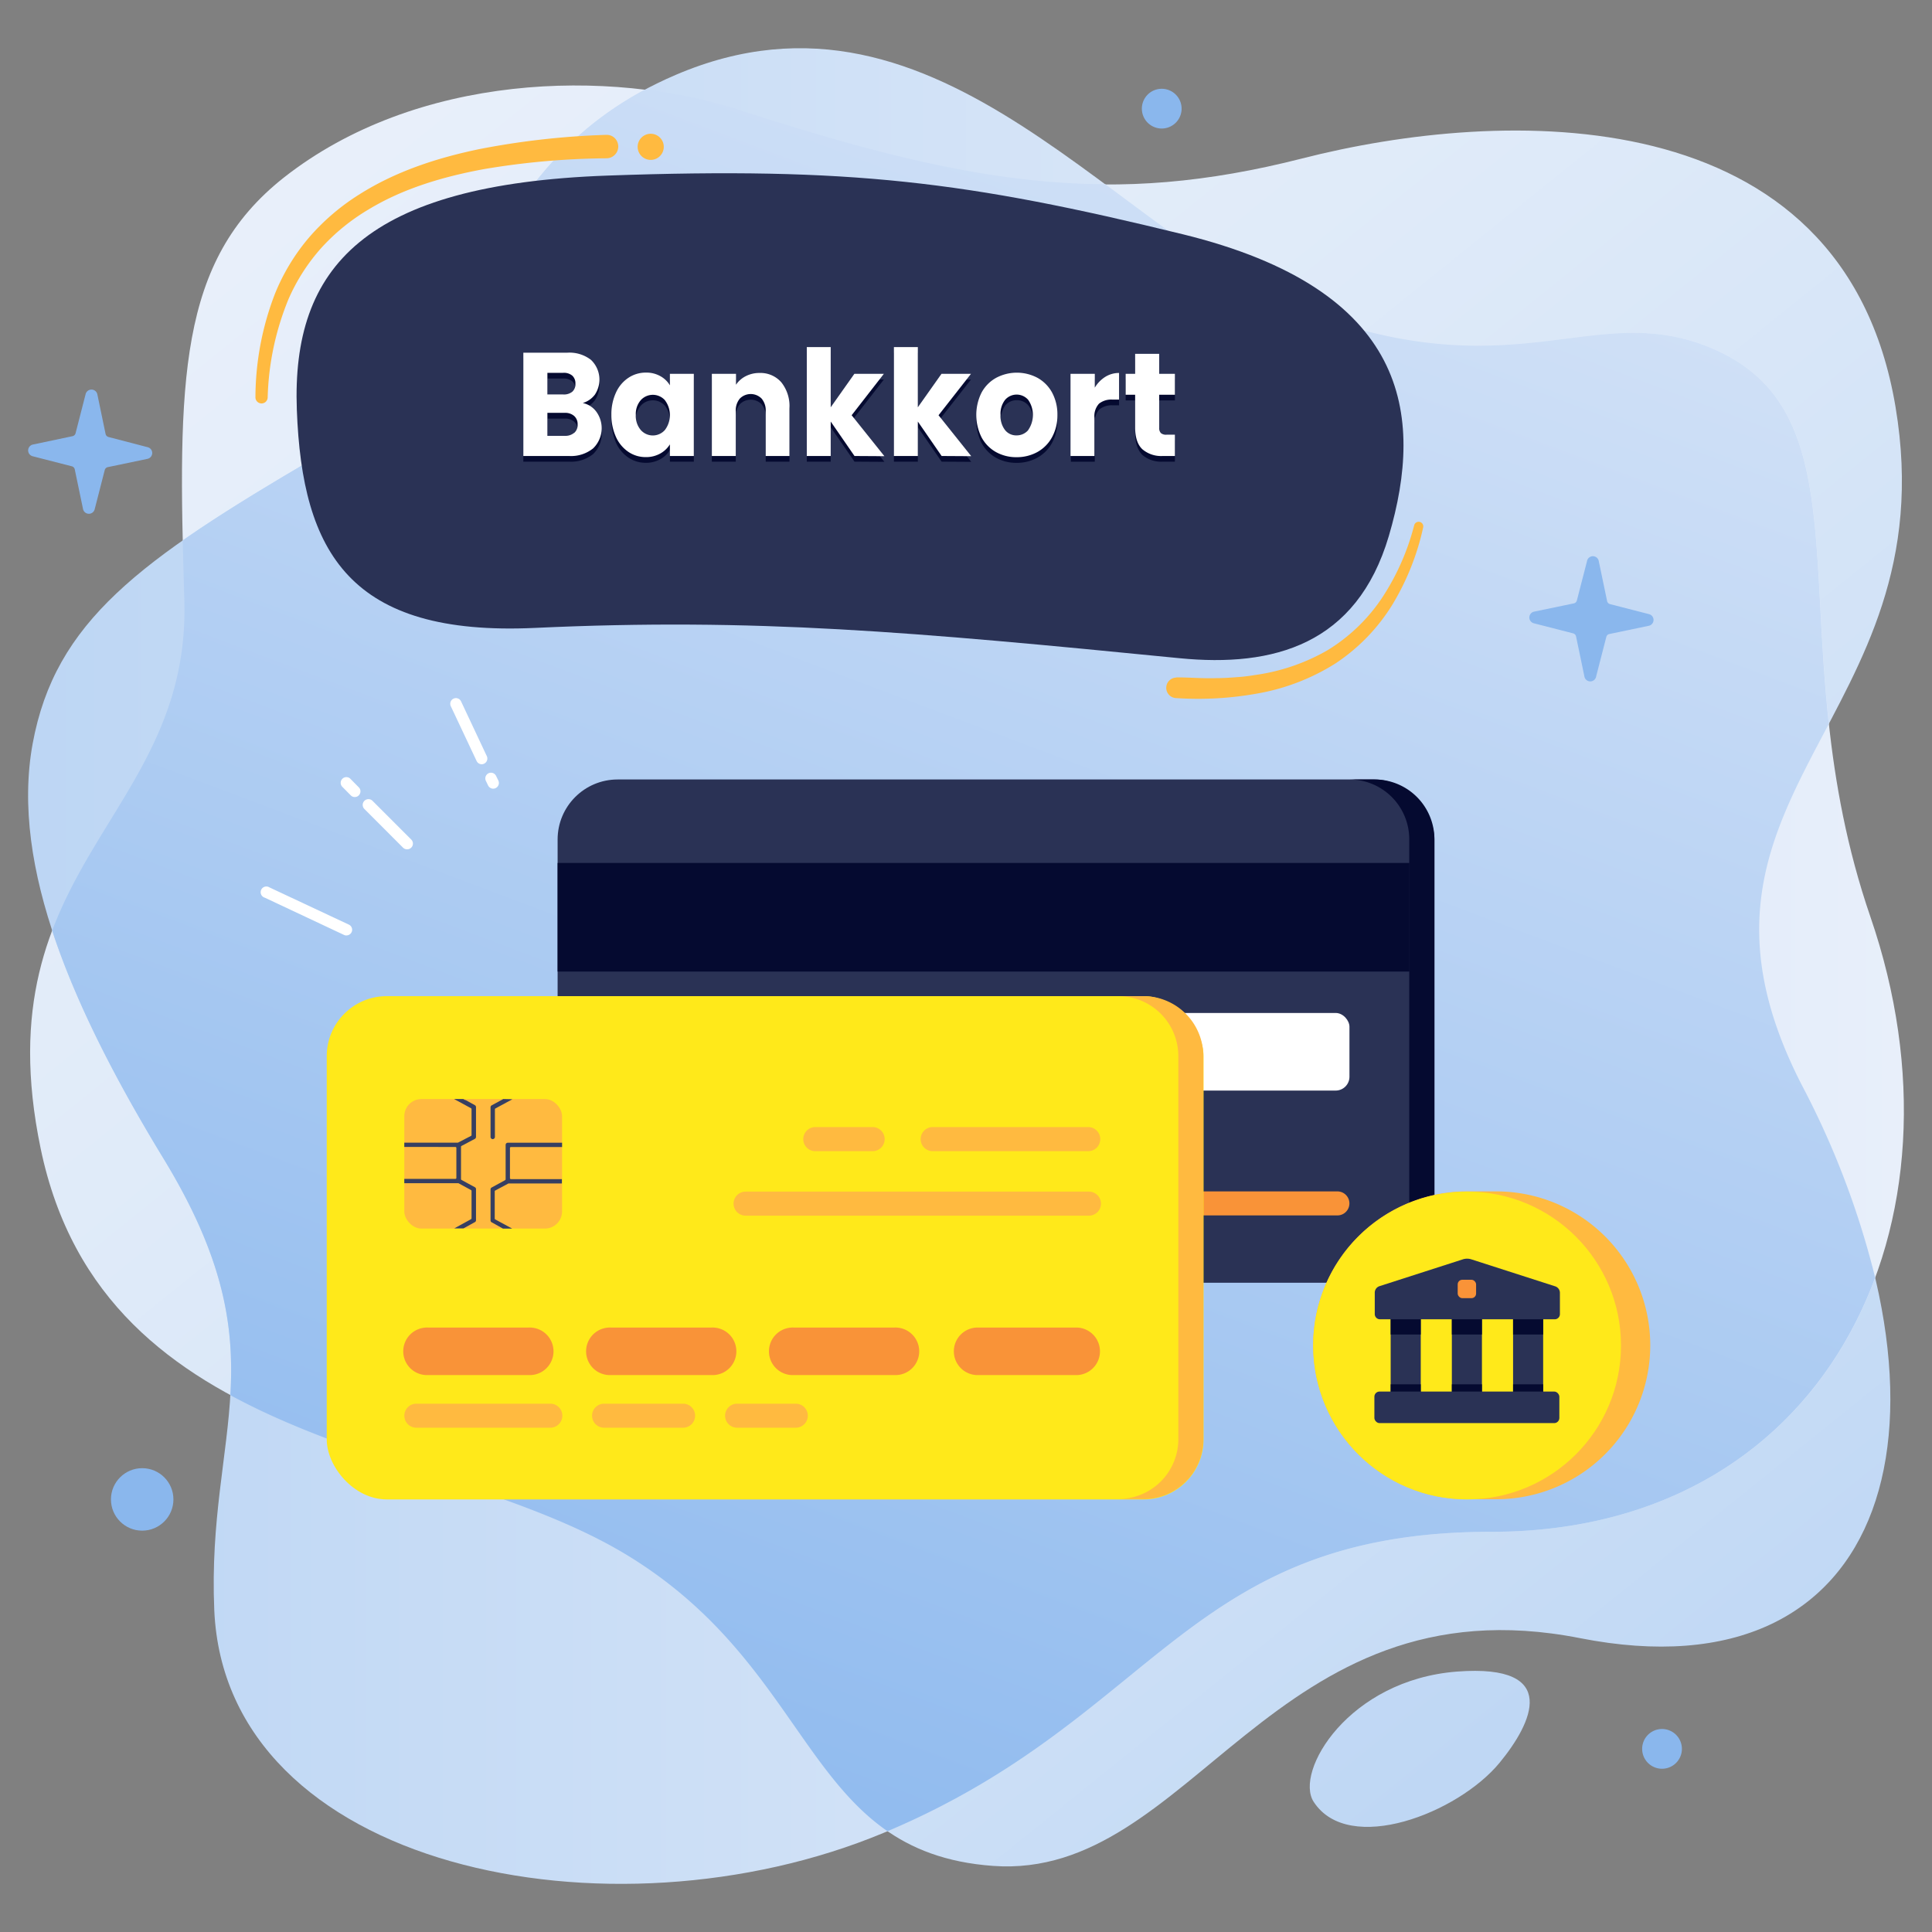 <?xml version="1.0" encoding="UTF-8"?>
<svg xmlns="http://www.w3.org/2000/svg" xmlns:xlink="http://www.w3.org/1999/xlink" viewBox="0 0 420 420">
  <rect x="0" y="0" width="420" height="420" fill="#808080" stroke="none"/>
  <defs>
    <linearGradient id="linear-gradient" x1="90.32" y1="19" x2="390.87" y2="392.02" gradientUnits="userSpaceOnUse">
      <stop offset="0" stop-color="#e8effa"></stop>
      <stop offset="0.3" stop-color="#e0ebf9"></stop>
      <stop offset="0.75" stop-color="#ccdff6"></stop>
      <stop offset="1" stop-color="#bdd6f4"></stop>
    </linearGradient>
    <linearGradient id="linear-gradient-2" x1="46.66" y1="54.19" x2="327.53" y2="402.78" gradientUnits="userSpaceOnUse">
      <stop offset="0" stop-color="#e8effa"></stop>
      <stop offset="1" stop-color="#bdd6f4"></stop>
    </linearGradient>
    <linearGradient id="linear-gradient-3" x1="6.11" y1="210" x2="413.89" y2="210" gradientUnits="userSpaceOnUse">
      <stop offset="0" stop-color="#bdd6f4"></stop>
      <stop offset="1" stop-color="#e8effa"></stop>
    </linearGradient>
    <linearGradient id="linear-gradient-4" x1="155.18" y1="379.34" x2="290.62" y2="20.05" gradientUnits="userSpaceOnUse">
      <stop offset="0" stop-color="#92bcef"></stop>
      <stop offset="1" stop-color="#d3e2f7"></stop>
    </linearGradient>
  </defs>
  <g id="Layer_2" data-name="Layer 2">
    <g id="Layer_1-2" data-name="Layer 1">
      <rect width="420" height="420" fill="none"></rect>
      <path d="M412.07,88.45c-11.42-68.12-86-65-129-54-41.27,10.52-71.65,6-122.4-10.51-28.18-9.15-70.18-8-99,14.69C38.69,56.8,38.63,82.81,40.07,130.31S-4,187.75,8.83,249.64c13.73,66.11,87.34,63.54,128.11,88.77s38,64.26,78.94,67.22c43.41,3.14,60.54-62.71,127.61-49.51,67.45,13.28,85.84-47.3,48.27-120.13C359.11,172.69,423.55,157,412.07,88.45Z" fill="url(#linear-gradient)"></path>
      <path d="M316.83,363.38c-23.71,1.78-35.49,21.8-31.25,28.32,7.62,11.73,31.4,2.48,40.43-8.51C333.06,374.62,339.38,361.69,316.83,363.38Z" fill="url(#linear-gradient-2)"></path>
      <path d="M324.19,333c-66.54,0-72.31,40.49-132.08,65.44C132.68,423.2,49,406.3,46.58,350,44.91,310.88,61.39,294.3,35.63,252,16.26,220.11,2.17,188.58,7.1,161.66,12,135.05,30.35,121.84,68.52,99.49s33.07-63.85,78.39-83.22c57.9-24.76,96.59,37,138.61,52.15,45.32,16.39,62-3.86,87.62,7.73C407.67,91.76,386,139.31,406.6,199.28,429.49,265.77,397.51,333,324.19,333Z" fill="url(#linear-gradient-3)"></path>
      <path d="M407.64,277.74A184.06,184.06,0,0,0,391.76,236c-18.13-35.16-6.32-55.64,5.81-78.64-4.31-39.61,1.55-69.45-24.43-81.2-25.63-11.59-42.3,8.66-87.62-7.73-15.17-5.48-29.9-17-45.26-28.38-23.64-.12-47.55-5.76-79.55-16.15a110.68,110.68,0,0,0-20.44-4.44C102,39.89,104.71,78.3,68.52,99.49c-11.28,6.61-20.81,12.41-28.8,18q.15,6.14.35,12.82c1,31.88-19.23,46.85-28.73,72,5.26,16,14,32.83,24.29,49.69,13.2,21.7,15.31,36.63,14.45,51.3,27.79,15.12,63,20.36,86.86,35.15,31.06,19.23,36.87,46.46,56,59.64,59-25,65-65.09,131.28-65.09C367,333,395.71,310.05,407.64,277.74Z" fill="url(#linear-gradient-4)"></path>
      <path d="M358.53,133.52,350,131.33a.88.88,0,0,1-.63-.67l-1.8-8.62A1.3,1.3,0,0,0,345,122l-2.2,8.53a.88.88,0,0,1-.66.64l-8.62,1.79a1.3,1.3,0,0,0-.06,2.54l8.53,2.19a.87.87,0,0,1,.63.66l1.8,8.63A1.3,1.3,0,0,0,347,147l2.2-8.54a.87.87,0,0,1,.66-.63l8.62-1.8A1.3,1.3,0,0,0,358.53,133.52Z" fill="#8ab7ed"></path>
      <path d="M252.55,19.3a4.32,4.32,0,1,0,4.32,4.32A4.32,4.32,0,0,0,252.55,19.3Z" fill="#8ab7ed"></path>
      <path d="M32.12,97.22,23.59,95a.89.89,0,0,1-.64-.67l-1.79-8.62a1.31,1.31,0,0,0-2.54-.06l-2.19,8.53a.88.88,0,0,1-.66.64L7.14,96.64a1.31,1.31,0,0,0-.06,2.54l8.54,2.19a.87.87,0,0,1,.63.66l1.8,8.63a1.3,1.3,0,0,0,2.53.06l2.19-8.54a.88.88,0,0,1,.67-.63l8.62-1.8A1.3,1.3,0,0,0,32.12,97.22Z" fill="#8ab7ed"></path>
      <path d="M361.31,375.87a4.32,4.32,0,1,0,4.32,4.32A4.32,4.32,0,0,0,361.31,375.87Z" fill="#8ab7ed"></path>
      <circle cx="30.91" cy="325.96" r="6.79" fill="#8ab7ed"></circle>
      <path d="M256.44,143.09c20.38,2,38.49-2.91,45.48-26.57,7.78-26.38,4.31-53.57-44.86-65.61-46.83-11.47-72.32-14.62-125-12.74S63.37,58,64.53,89.1s11.56,49.27,51.78,47.4C164.22,134.28,198.15,137.34,256.44,143.09Z" fill="#2a3255"></path>
      <path d="M255.75,147.26h.15c2.83,0,5.66.26,8.48.16,1.41,0,2.81-.08,4.22-.19a39,39,0,0,0,4.18-.48,43.48,43.48,0,0,0,15.77-5.37,38.09,38.09,0,0,0,12-11.57,52.36,52.36,0,0,0,6.88-15.62h0a1,1,0,0,1,1.95.49,55.14,55.14,0,0,1-6.57,16.57,41.25,41.25,0,0,1-12.53,13,47,47,0,0,1-16.85,6.5,72.48,72.48,0,0,1-17.87,1,2.23,2.23,0,0,1,.14-4.45Z" fill="#ffba40"></path>
      <path d="M141.55,29.08a2.84,2.84,0,1,1-2.93,2.74A2.84,2.84,0,0,1,141.55,29.08Z" fill="#ffba40"></path>
      <path d="M59.79,63.82a44.79,44.79,0,0,1,7.45-12.26,48.41,48.41,0,0,1,10.87-9.29c8.06-5.11,17.13-8,26.17-9.87a171.66,171.66,0,0,1,27.41-3.08h.11a2.47,2.47,0,0,1,2.35,1.42,2.56,2.56,0,0,1-2.26,3.67,166.67,166.67,0,0,0-26.71,2.36c-8.75,1.62-17.43,4.15-25,8.73A44.56,44.56,0,0,0,69.9,53.84,41.67,41.67,0,0,0,62.73,65a60.25,60.25,0,0,0-4.54,21.42,1.33,1.33,0,0,1-2.66-.09A62.94,62.94,0,0,1,59.79,63.82Z" fill="#ffba40"></path>
      <path d="M129.67,90.78a6.11,6.11,0,0,1-.74,7.94,7.63,7.63,0,0,1-5.22,1.64h-9.94V77.9h9.61a7.56,7.56,0,0,1,5.09,1.57,5.9,5.9,0,0,1,.85,7.55,5,5,0,0,1-2.63,1.82A5,5,0,0,1,129.67,90.78ZM119,87h3.41a2.94,2.94,0,0,0,2-.59,2.22,2.22,0,0,0,.68-1.75,2.25,2.25,0,0,0-.68-1.76,2.89,2.89,0,0,0-2-.61H119Zm5.85,8.33a2.24,2.24,0,0,0,.72-1.8,2.38,2.38,0,0,0-.75-1.86,2.93,2.93,0,0,0-2.05-.67H119v5h3.83A3,3,0,0,0,124.82,95.32Z" fill="#050a30"></path>
      <path d="M133.91,86.57a7.75,7.75,0,0,1,2.69-3.2,6.85,6.85,0,0,1,3.8-1.12,6.28,6.28,0,0,1,3.15.77,5.39,5.39,0,0,1,2.08,2V82.51h5.2v17.85h-5.2V97.84a5.67,5.67,0,0,1-2.11,2,6.28,6.28,0,0,1-3.15.77,6.66,6.66,0,0,1-3.77-1.14,7.72,7.72,0,0,1-2.69-3.23,12.44,12.44,0,0,1,0-9.68Zm10.64,1.63a3.53,3.53,0,0,0-5.26,0,4.55,4.55,0,0,0-1.07,3.21,4.67,4.67,0,0,0,1.07,3.25,3.5,3.5,0,0,0,5.26,0,5.39,5.39,0,0,0,0-6.47Z" fill="#050a30"></path>
      <path d="M169.85,84.35a8.19,8.19,0,0,1,1.77,5.58v10.43h-5.16V90.67a4.06,4.06,0,0,0-.89-2.79,3.33,3.33,0,0,0-4.74,0,4.06,4.06,0,0,0-.88,2.79v9.69h-5.2V82.51H160v2.37A5.63,5.63,0,0,1,162.08,83a6.57,6.57,0,0,1,3-.68A6,6,0,0,1,169.85,84.35Z" fill="#050a30"></path>
      <path d="M185.76,100.36l-5.17-7.48v7.48h-5.2V76.68h5.2V89.77l5.14-7.26h6.41l-7,9,7.12,8.89Z" fill="#050a30"></path>
      <path d="M204.7,100.36l-5.17-7.48v7.48h-5.2V76.68h5.2V89.77l5.14-7.26h6.41l-7.05,9,7.11,8.89Z" fill="#050a30"></path>
      <path d="M216.51,99.5a8,8,0,0,1-3.13-3.2,10.87,10.87,0,0,1,0-9.71,8.05,8.05,0,0,1,3.17-3.22,9.58,9.58,0,0,1,9,0,8.12,8.12,0,0,1,3.17,3.22,10,10,0,0,1,1.15,4.85,9.74,9.74,0,0,1-1.17,4.84,8.1,8.1,0,0,1-3.19,3.22,9.15,9.15,0,0,1-4.52,1.12A9,9,0,0,1,216.51,99.5Zm7-4.77a4.71,4.71,0,0,0,1.05-3.29,4.83,4.83,0,0,0-1-3.3A3.21,3.21,0,0,0,221.05,87a3.24,3.24,0,0,0-2.52,1.13,6,6,0,0,0,0,6.61A3.1,3.1,0,0,0,221,95.88,3.29,3.29,0,0,0,223.53,94.73Z" fill="#050a30"></path>
      <path d="M240.27,83.16a5.68,5.68,0,0,1,3-.84v5.79h-1.43A4.21,4.21,0,0,0,239,89a4,4,0,0,0-1,3.09v8.28h-5.2V82.51H238v3A7,7,0,0,1,240.27,83.16Z" fill="#050a30"></path>
      <path d="M255.41,95.72v4.64h-2.65a6.29,6.29,0,0,1-4.41-1.45c-1-1-1.58-2.56-1.58-4.75V87.05h-2.06V82.51h2.06V78.16H252v4.35h3.41v4.54H252v7.17a1.51,1.51,0,0,0,.37,1.15,1.67,1.67,0,0,0,1.21.35Z" fill="#050a30"></path>
      <path d="M129.67,89.55a6.1,6.1,0,0,1-.74,7.93,7.64,7.64,0,0,1-5.22,1.65h-9.94V76.67h9.61a7.61,7.61,0,0,1,5.09,1.56,5.91,5.91,0,0,1,.85,7.56,5.1,5.1,0,0,1-2.63,1.82A4.92,4.92,0,0,1,129.67,89.55ZM119,85.75h3.41a2.89,2.89,0,0,0,2-.59,2.18,2.18,0,0,0,.68-1.74,2.24,2.24,0,0,0-.68-1.76,2.84,2.84,0,0,0-2-.61H119Zm5.85,8.34a2.27,2.27,0,0,0,.72-1.81,2.34,2.34,0,0,0-.75-1.85,2.93,2.93,0,0,0-2.05-.68H119v5h3.83A2.94,2.94,0,0,0,124.82,94.09Z" fill="#fff"></path>
      <path d="M133.91,85.34a7.62,7.62,0,0,1,2.69-3.2A6.77,6.77,0,0,1,140.4,81a6.18,6.18,0,0,1,3.15.77,5.44,5.44,0,0,1,2.08,2V81.27h5.2V99.13h-5.2V96.6a5.69,5.69,0,0,1-2.11,2,6.28,6.28,0,0,1-3.15.77,6.66,6.66,0,0,1-3.77-1.14A7.78,7.78,0,0,1,133.91,95a11.41,11.41,0,0,1-1-4.85A11.22,11.22,0,0,1,133.91,85.34ZM144.55,87a3.54,3.54,0,0,0-5.26,0,4.56,4.56,0,0,0-1.07,3.22,4.68,4.68,0,0,0,1.07,3.25,3.49,3.49,0,0,0,5.26,0,5.37,5.37,0,0,0,0-6.46Z" fill="#fff"></path>
      <path d="M169.85,83.11a8.24,8.24,0,0,1,1.77,5.59V99.13h-5.16v-9.7a4,4,0,0,0-.89-2.78,3.33,3.33,0,0,0-4.74,0,4,4,0,0,0-.88,2.78v9.7h-5.2V81.27H160v2.37a5.61,5.61,0,0,1,2.13-1.87,6.45,6.45,0,0,1,3-.69A6,6,0,0,1,169.85,83.11Z" fill="#fff"></path>
      <path d="M185.76,99.13l-5.17-7.49v7.49h-5.2V75.45h5.2V88.54l5.14-7.27h6.41l-7,9,7.12,8.9Z" fill="#fff"></path>
      <path d="M204.7,99.13l-5.17-7.49v7.49h-5.2V75.45h5.2V88.54l5.14-7.27h6.41l-7.05,9,7.11,8.9Z" fill="#fff"></path>
      <path d="M216.51,98.27a8,8,0,0,1-3.13-3.2,10.89,10.89,0,0,1,0-9.72,8,8,0,0,1,3.17-3.21,9.58,9.58,0,0,1,9,0,8.09,8.09,0,0,1,3.17,3.21,10,10,0,0,1,1.15,4.85,9.78,9.78,0,0,1-1.17,4.85,8.1,8.1,0,0,1-3.19,3.22A9.26,9.26,0,0,1,221,99.39,9.05,9.05,0,0,1,216.51,98.27Zm7-4.77a5.76,5.76,0,0,0,0-6.59,3.33,3.33,0,0,0-5,0,4.85,4.85,0,0,0-1,3.31,4.93,4.93,0,0,0,1,3.3A3.1,3.1,0,0,0,221,94.65,3.29,3.29,0,0,0,223.53,93.5Z" fill="#fff"></path>
      <path d="M240.27,81.93a5.6,5.6,0,0,1,3-.85v5.79h-1.43a4.26,4.26,0,0,0-2.92.88,4,4,0,0,0-1,3.09v8.29h-5.2V81.27H238v3A7,7,0,0,1,240.27,81.93Z" fill="#fff"></path>
      <path d="M255.41,94.49v4.64h-2.65a6.29,6.29,0,0,1-4.41-1.46q-1.57-1.45-1.58-4.75v-7.1h-2.06V81.27h2.06V76.92H252v4.35h3.41v4.55H252V93a1.53,1.53,0,0,0,.37,1.15,1.71,1.71,0,0,0,1.21.35Z" fill="#fff"></path>
      <rect x="121.22" y="169.45" width="190.61" height="109.41" rx="13.05" fill="#2a3255"></rect>
      <path d="M298.78,169.45h-5.42a13,13,0,0,1,13,13.05v83.3a13,13,0,0,1-13,13.05h5.42a13,13,0,0,0,13.05-13.05V182.5A13,13,0,0,0,298.78,169.45Z" fill="#050a30"></path>
      <path d="M249.93,259H232.75a2.61,2.61,0,1,0,0,5.22h17.18a2.61,2.61,0,1,0,0-5.22Z" fill="#f99338"></path>
      <path d="M290.74,259H261.61a2.61,2.61,0,0,0,0,5.22h29.13a2.61,2.61,0,1,0,0-5.22Z" fill="#f99338"></path>
      <rect x="121.22" y="187.6" width="185.18" height="23.61" fill="#050a30"></rect>
      <rect x="134.81" y="220.21" width="158.55" height="16.87" rx="3" fill="#fff"></rect>
      <rect x="71.03" y="216.55" width="190.61" height="109.41" rx="13.05" fill="#ffe91a"></rect>
      <path d="M131.32,310.37H148.5a2.61,2.61,0,0,0,0-5.22H131.32a2.61,2.61,0,1,0,0,5.22Z" fill="#ffba40"></path>
      <path d="M160.24,310.37H173a2.61,2.61,0,1,0,0-5.22H160.24a2.61,2.61,0,0,0,0,5.22Z" fill="#ffba40"></path>
      <path d="M90.51,310.37h29.13a2.61,2.61,0,0,0,0-5.22H90.51a2.61,2.61,0,1,0,0,5.22Z" fill="#ffba40"></path>
      <path d="M248.59,216.55h-5.43a13.05,13.05,0,0,1,13,13v83.31a13,13,0,0,1-13,13h5.43a13,13,0,0,0,13-13V229.6A13.05,13.05,0,0,0,248.59,216.55Z" fill="#ffba40"></path>
      <rect x="87.89" y="238.92" width="34.3" height="28.16" rx="3.73" fill="#ffba40"></rect>
      <path d="M111.08,249.36h11.11v-.94h-11.8a.47.47,0,0,0-.47.47v7.47a.24.24,0,0,1-.12.2l-2.91,1.59a.45.45,0,0,0-.25.41v6.74a.46.46,0,0,0,.25.42l2.46,1.37h2l-3.69-2a.2.2,0,0,1-.11-.19V259a.21.21,0,0,1,.11-.19l2.86-1.53h11.63v-.95H111.08a.21.21,0,0,1-.22-.21v-6.51A.21.21,0,0,1,111.08,249.36Z" fill="#363f62"></path>
      <path d="M109.41,238.92l-2.52,1.37a.48.48,0,0,0-.25.42v6.45a.48.48,0,0,0,.47.48.49.49,0,0,0,.48-.48v-6a.21.21,0,0,1,.11-.19l3.69-2Z" fill="#363f62"></path>
      <path d="M103.21,240.24l-2-1.1h-.1l-.4-.22h-2l3.69,2a.21.21,0,0,1,.11.19v5.63a.21.21,0,0,1-.11.19l-2.84,1.47H87.89v.94H99a.21.21,0,0,1,.21.22v6.51a.21.21,0,0,1-.21.21H87.89v.94l11.77,0,2.74,1.49a.21.21,0,0,1,.11.19v5.94a.23.23,0,0,1-.11.2l-3.64,2h2l2.47-1.36a.46.46,0,0,0,.25-.42v-6.76a.45.45,0,0,0-.25-.41l-2.9-1.58a.23.23,0,0,1-.11-.2V249.3a.2.2,0,0,1,.12-.19l2.89-1.53a.48.48,0,0,0,.25-.42v-6.5A.5.5,0,0,0,103.21,240.24Z" fill="#363f62"></path>
      <path d="M114.93,288.6H93.06a5.17,5.17,0,1,0,0,10.33h21.87a5.17,5.17,0,1,0,0-10.33Z" fill="#f99338"></path>
      <path d="M154.68,288.6H132.81a5.17,5.17,0,1,0,0,10.33h21.87a5.17,5.17,0,1,0,0-10.33Z" fill="#f99338"></path>
      <path d="M194.43,288.6H172.56a5.17,5.17,0,1,0,0,10.33h21.87a5.17,5.17,0,1,0,0-10.33Z" fill="#f99338"></path>
      <path d="M234.18,288.6H212.3a5.17,5.17,0,0,0,0,10.33h21.88a5.17,5.17,0,0,0,0-10.33Z" fill="#f99338"></path>
      <path d="M177.08,250.25h12.78a2.62,2.62,0,0,0,0-5.23H177.08a2.62,2.62,0,0,0,0,5.23Z" fill="#ffba40"></path>
      <path d="M202.6,250.25h34.13a2.62,2.62,0,0,0,0-5.23H202.6a2.62,2.62,0,0,0,0,5.23Z" fill="#ffba40"></path>
      <path d="M236.73,259.05H162.08a2.61,2.61,0,0,0,0,5.22h74.65a2.61,2.61,0,1,0,0-5.22Z" fill="#ffba40"></path>
      <path d="M77.13,173.27a1.21,1.21,0,0,1-.88-.37L74.37,171a1.24,1.24,0,0,1,1.75-1.75L78,171.16a1.23,1.23,0,0,1,0,1.74A1.2,1.2,0,0,1,77.13,173.27Z" fill="#fff"></path>
      <path d="M88.49,184.63a1.26,1.26,0,0,1-.88-.36l-8.41-8.42A1.23,1.23,0,0,1,81,174.11l8.41,8.41a1.24,1.24,0,0,1-.87,2.11Z" fill="#fff"></path>
      <path d="M75.31,203.36a1.24,1.24,0,0,1-.53-.12l-17.21-8.09a1.24,1.24,0,1,1,1-2.24L75.83,201a1.23,1.23,0,0,1-.52,2.35Z" fill="#fff"></path>
      <path d="M104.73,166.14a1.23,1.23,0,0,1-1.12-.71L98,153.52a1.23,1.23,0,1,1,2.23-1.05l5.6,11.91a1.24,1.24,0,0,1-1.11,1.76Z" fill="#fff"></path>
      <path d="M107.22,171.45a1.25,1.25,0,0,1-1.12-.71l-.48-1a1.23,1.23,0,1,1,2.23-1.05l.49,1a1.24,1.24,0,0,1-1.12,1.76Z" fill="#fff"></path>
      <path d="M325.29,259h-6.36a33.46,33.46,0,0,0,0,66.92h6.36a33.46,33.46,0,0,0,0-66.92Z" fill="#ffba40"></path>
      <circle cx="318.93" cy="292.5" r="33.46" fill="#ffe91a"></circle>
      <rect x="302.32" y="286.05" width="6.54" height="17.38" fill="#2a3255"></rect>
      <rect x="315.62" y="286.05" width="6.54" height="17.38" fill="#2a3255"></rect>
      <rect x="328.93" y="286.05" width="6.54" height="17.38" fill="#2a3255"></rect>
      <rect x="302.32" y="286.05" width="6.54" height="4.06" fill="#050a30"></rect>
      <rect x="315.62" y="286.05" width="6.54" height="4.06" fill="#050a30"></rect>
      <rect x="328.93" y="286.05" width="6.54" height="4.06" fill="#050a30"></rect>
      <rect x="302.32" y="300.94" width="6.54" height="2.49" fill="#050a30"></rect>
      <rect x="315.62" y="300.94" width="6.54" height="2.49" fill="#050a30"></rect>
      <rect x="328.93" y="300.94" width="6.54" height="2.49" fill="#050a30"></rect>
      <rect x="298.78" y="302.51" width="40.21" height="6.86" rx="1.12" fill="#2a3255"></rect>
      <path d="M338,279.61l-18.15-5.84a3,3,0,0,0-1.84,0l-18.15,5.84a1.49,1.49,0,0,0-1,1.42v4.65a1.13,1.13,0,0,0,1.13,1.12h38a1.12,1.12,0,0,0,1.12-1.12V281A1.49,1.49,0,0,0,338,279.61Z" fill="#2a3255"></path>
      <rect x="316.89" y="278.21" width="4" height="4" rx="1" fill="#f99338"></rect>
    </g>
  </g>
</svg>
